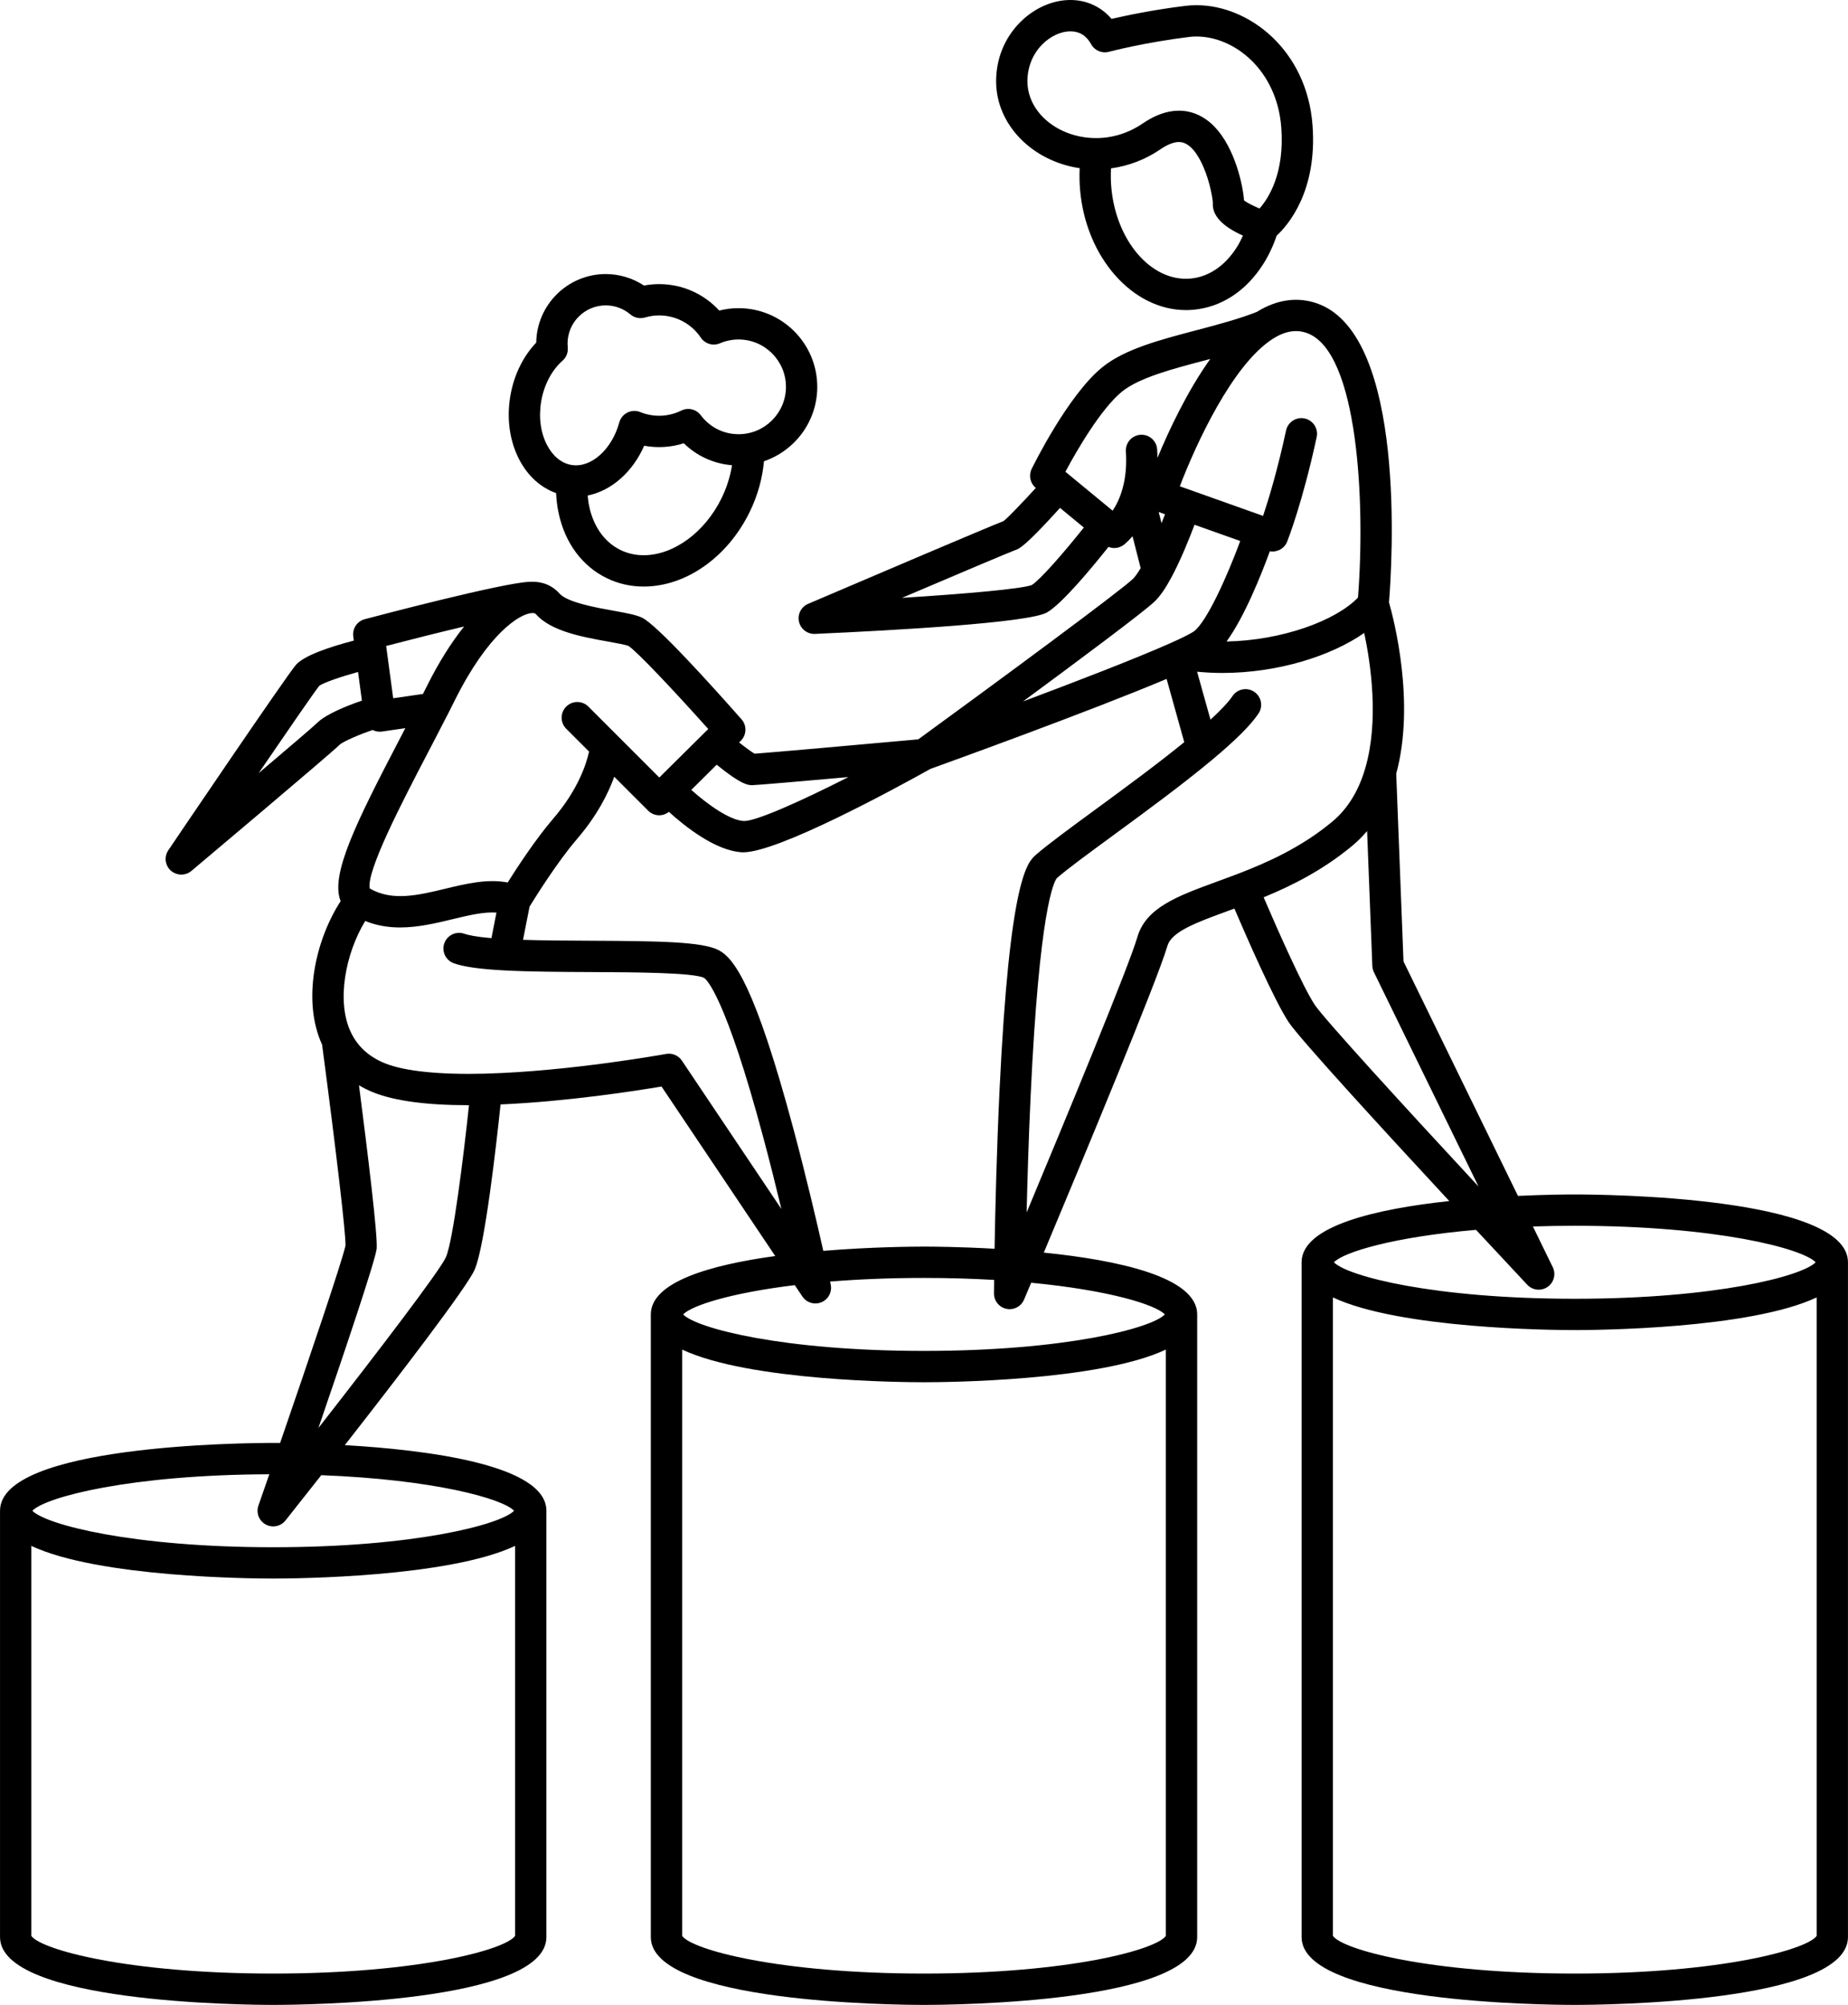 <?xml version="1.0" encoding="UTF-8"?>
<!DOCTYPE svg PUBLIC '-//W3C//DTD SVG 1.0//EN'
          'http://www.w3.org/TR/2001/REC-SVG-20010904/DTD/svg10.dtd'>
<svg height="512.0" preserveAspectRatio="xMidYMid meet" version="1.0" viewBox="20.0 0.0 472.0 512.0" width="472.0" xmlns="http://www.w3.org/2000/svg" xmlns:xlink="http://www.w3.org/1999/xlink" zoomAndPan="magnify"
><g id="change1_1"
  ><path d="M89.781,512c7.142,0,69.775-0.486,69.775-17.319V385.806c0-11.771-30.622-15.547-51.484-16.755 c13.667-17.484,31.181-40.286,33.161-44.813c2.642-6.054,5.607-32.567,6.617-42.194c17.107-0.743,34.621-3.478,41.113-4.574 l29.041,43.29c-16.39,2.243-31.778,6.569-31.778,14.912v159.01C186.226,511.514,248.858,512,256,512s69.774-0.486,69.774-17.319 v-159.01c0-9.595-20.349-13.877-39.172-15.787c9.471-22.594,29.076-69.691,31.572-78.332c1.062-3.657,7.426-5.983,15.484-8.928 c0.53-0.194,1.079-0.396,1.623-0.596c3.112,7.273,10.238,23.572,13.873,29.027c2.874,4.301,24.259,27.604,41.005,45.662 c-18.401,1.982-37.716,6.287-37.716,15.635v172.329c0,16.833,62.633,17.319,69.775,17.319s69.774-0.486,69.774-17.319V322.353 c0-16.833-62.633-17.319-69.774-17.319c-1.836,0-7.347,0.033-14.514,0.367l-29.235-59.885l-1.859-47.932 c4.931-18.1-0.607-39.422-1.842-43.75c0.79-9.787,4.492-67.927-18.124-76.263c-5.07-1.864-10.465-1.14-15.628,2.076 c-4.677,1.846-10.158,3.294-15.467,4.693c-9.422,2.482-18.321,4.827-24.019,9.455c-8.771,7.124-17.659,25.194-18.033,25.959 c-0.811,1.66-0.379,3.66,1.044,4.838l0.017,0.014c-3.511,3.843-7.04,7.53-8.226,8.46c-4.725,1.845-32.851,13.842-49.931,21.143 c-1.778,0.76-2.758,2.683-2.328,4.568c0.417,1.826,2.041,3.11,3.898,3.11c0.06,0,0.121-0.001,0.181-0.004 c20.148-0.904,54.639-2.817,59.263-5.481c3.872-2.23,11.563-11.527,15.707-16.743c0.475,0.19,0.976,0.295,1.48,0.295 c0.848,0,1.698-0.269,2.413-0.81c0.211-0.16,1.109-0.878,2.245-2.21l2.078,8.151c-0.986,1.667-1.645,2.432-1.986,2.759 c-3.197,3.089-34.185,25.937-54.813,40.968c-15.482,1.399-37.674,3.373-41.802,3.664c-0.798-0.461-2.287-1.548-3.958-2.869 l0.434-0.431c1.503-1.492,1.582-3.897,0.181-5.485c-7.914-8.966-21.744-24.263-25.433-25.962c-1.613-0.751-3.97-1.174-7.233-1.76 c-4.422-0.794-11.824-2.124-13.837-4.407c-1.821-2.059-4.4-3.113-7.297-2.991c-0.013,0-0.025-0.004-0.038-0.004 c-0.078,0-0.244,0-0.464,0.021c-6.969,0.327-38.33,8.585-41.924,9.537c-1.95,0.516-3.21,2.403-2.94,4.402l0.143,1.063 c-6.156,1.615-12.679,3.797-14.768,6.184c-2.478,2.821-31.927,46.34-32.597,47.337c-1.072,1.556-0.913,3.694,0.473,5.08 c0.466,0.466,1.024,0.775,1.614,0.961c0.062,0.02,0.123,0.038,0.185,0.055c0.139,0.037,0.276,0.07,0.418,0.092 c0.104,0.016,0.207,0.021,0.311,0.029c0.099,0.007,0.196,0.028,0.295,0.028c0.063,0,0.125-0.013,0.188-0.016 c0.132-0.006,0.264-0.016,0.396-0.035c0.082-0.012,0.163-0.027,0.245-0.044c0.144-0.03,0.286-0.068,0.427-0.114 c0.053-0.017,0.106-0.029,0.158-0.049c0.19-0.071,0.374-0.159,0.552-0.259c0.046-0.026,0.091-0.055,0.137-0.083 c0.161-0.099,0.316-0.208,0.464-0.331c0.018-0.014,0.037-0.024,0.054-0.039c1.298-1.09,35.457-29.831,37.802-32.176 c1.027-0.949,5.502-2.793,8.447-3.795c0.564,0.29,1.189,0.444,1.825,0.444c0.191,0,0.383-0.014,0.575-0.042l5.954-0.865 c-0.498,0.958-0.996,1.916-1.495,2.873c-11.212,21.5-17.708,34.62-15.028,41.307c-6.529,10.074-9.862,25.497-4.738,36.643 c3.64,27.479,6.084,48.451,5.977,51.285c-0.594,3.225-9.097,28.384-16.695,50.433c-0.754-0.006-1.354-0.008-1.765-0.008 c-7.142,0-69.774,0.486-69.774,17.319v108.875C20.007,511.514,82.64,512,89.781,512z M86.004,384.49 c-0.642,1.842,0.139,3.879,1.848,4.82c0.608,0.335,1.271,0.497,1.927,0.497c1.187,0,2.353-0.529,3.135-1.513 c1.725-2.173,5.034-6.348,9.143-11.572c28.735,1.11,46.203,5.95,49.25,9.084c-3.459,3.559-25.5,9.319-61.525,9.319 c-36.025,0-58.065-5.76-61.524-9.319c3.427-3.526,25.098-9.208,60.526-9.314C87.814,379.287,86.88,381.978,86.004,384.49z M89.781,504c-37.049,0-59.307-6.092-61.774-9.617v-99.599c17.121,8.045,56.221,8.34,61.774,8.34s44.654-0.295,61.775-8.34v99.599 C149.088,497.908,126.831,504,89.781,504z M86.049,197.455c7.153-10.465,14.207-20.708,15.492-22.312 c1.075-0.786,5.209-2.239,9.909-3.542l0.987,7.327c-3.875,1.297-9.269,3.527-11.358,5.617 C100.219,185.4,93.541,191.101,86.049,197.455z M120.428,178.321l-1.799-13.358c6.081-1.584,13.375-3.421,19.911-4.972 c-3.319,4.136-6.556,9.292-9.543,15.298c-0.316,0.638-0.644,1.284-0.97,1.929L120.428,178.321z M134.145,182.826 c0.028-0.049,0.061-0.093,0.086-0.144l0.475-0.94c0.493-0.974,0.982-1.941,1.456-2.896c8.484-17.057,16.517-22.032,19.58-22.279 c0,0,0.001,0,0.001,0c0.002,0,0.004,0,0.005,0c0.024,0,0.045-0.008,0.069-0.009c0.005,0,0.01,0.001,0.015,0 c0.748-0.05,0.964,0.189,1.062,0.3c3.853,4.37,11.93,5.82,18.42,6.986c1.871,0.336,4.41,0.792,5.207,1.112 c2.162,1.389,11.727,11.533,20.372,21.211l-12.498,12.395l-18.117-18.117c-1.562-1.562-4.094-1.562-5.657,0 c-1.563,1.562-1.563,4.095,0,5.657l5.831,5.831c-0.637,2.964-2.708,9.649-9.227,17.22c-4.396,5.112-9.131,12.356-11.558,16.211 c-5.171-0.997-10.613,0.313-15.909,1.588c-6.982,1.682-13.585,3.27-19.323-0.062c-0.915-4.442,8.448-22.396,14.689-34.362 C130.814,189.285,132.513,186.026,134.145,182.826z M250.381,152.676c14.193-6.042,27.374-11.625,28.899-12.185 c1.017-0.302,2.563-0.961,11.462-10.785l6.083,5.018c-5.249,6.595-11.183,13.357-13.301,14.685 C280.885,150.389,266.889,151.637,250.381,152.676z M310.49,239.327c-2.131,7.376-18.244,46.303-28.275,70.312 c0.203-8.631,0.521-19.113,1.017-29.75c2.216-47.58,5.918-54.664,6.702-55.64c2.722-2.371,8.233-6.411,14.609-11.083 c8.216-6.022,17.523-12.845,24.967-19.062c0.003-0.003,0.006-0.006,0.01-0.008c0.022-0.019,0.046-0.038,0.068-0.056 c6.05-5.054,9.813-8.806,11.841-11.809c1.237-1.831,0.756-4.317-1.074-5.554c-1.83-1.237-4.316-0.757-5.554,1.074 c-1.031,1.526-2.93,3.554-5.63,6.035l-3.419-12.248c2.15,0.208,4.304,0.32,6.445,0.319c14.234,0,27.898-4.37,36.238-10.223 c1.701,8.019,3.774,22.371,0.309,34.406c-1.678,5.866-4.523,10.503-8.455,13.78c-8.017,6.67-16.76,10.512-24.248,13.387 c-1.768,0.675-3.484,1.302-5.13,1.904C320.728,228.833,312.685,231.772,310.49,239.327z M256,504 c-37.049,0-59.307-6.092-61.774-9.617V344.65c17.121,8.045,56.221,8.34,61.774,8.34s44.654-0.295,61.774-8.34v149.733 C315.307,497.908,293.049,504,256,504z M317.524,335.671c-3.459,3.56-25.5,9.319-61.524,9.319s-58.065-5.759-61.524-9.319 c2.225-2.289,12.145-5.485,28.515-7.478l1.949,2.906c0.762,1.136,2.022,1.772,3.323,1.772c0.521,0,1.048-0.102,1.553-0.315 c1.765-0.744,2.754-2.635,2.36-4.509c-0.004-0.021-0.062-0.293-0.163-0.765c7.104-0.58,15.12-0.93,23.987-0.93 c6.425,0,12.396,0.186,17.906,0.507c-0.025,2.156-0.034,3.391-0.034,3.446c-0.012,1.908,1.325,3.559,3.194,3.943 c0.271,0.056,0.541,0.083,0.808,0.083c1.581,0,3.048-0.941,3.683-2.445c0.169-0.401,0.813-1.925,1.813-4.305 C303.108,329.469,315.054,333.13,317.524,335.671z M194.159,270.854c-0.887-1.322-2.475-1.994-4.042-1.706 c-0.243,0.044-24.516,4.451-45.999,5.022c-0.039,0.001-0.075,0.012-0.113,0.015c-11.708,0.3-20.584-0.607-25.654-2.633 c-3.965-1.592-6.852-4.157-8.588-7.627c-0.021-0.045-0.041-0.09-0.064-0.134c-3.922-8.001-1.413-20.402,3.581-28.591 c2.959,1.194,5.944,1.652,8.899,1.652c4.636,0,9.195-1.098,13.453-2.123c4.045-0.974,7.923-1.907,11.171-1.677l-1.284,6.526 c-3.981-0.341-5.961-0.782-6.937-1.125c-2.083-0.733-4.367,0.364-5.1,2.448c-0.732,2.084,0.364,4.368,2.448,5.1 c2.567,0.902,6.576,1.475,12.611,1.803c0.02,0.001,0.041,0.002,0.06,0.003c0.055,0.002,0.106,0.016,0.161,0.016 c0.021,0,0.04-0.005,0.061-0.005c6.479,0.348,14.424,0.386,22.117,0.421c11.045,0.051,26.173,0.121,28.895,1.492 c0.523,0.331,5.396,4.302,15.272,41.325c1.638,6.137,3.157,12.224,4.47,17.688L194.159,270.854z M274.023,318.901 c-8.849-0.505-15.896-0.548-18.023-0.548c-2.715,0-13.453,0.071-25.718,1.083c-1.712-7.583-4.442-19.224-7.595-31 c-9.859-36.816-15.246-43.826-19.215-45.828c-4.224-2.13-15.1-2.288-32.496-2.368c-5.933-0.027-12.013-0.057-17.39-0.229 l1.668-8.479c1.455-2.373,7.105-11.43,12.035-17.163c5.217-6.06,8.054-11.734,9.597-16.003l8.666,8.667 c0.781,0.781,1.804,1.171,2.828,1.171c0.875,0,1.74-0.303,2.463-0.874c4.139,3.758,11.847,9.88,18.56,10.315 c0.134,0.009,0.273,0.013,0.419,0.013c8.896-0.001,38.416-16.053,47.841-21.309c4.079-1.469,40.842-14.752,60.297-22.971 l4.51,16.153c-6.916,5.636-15.229,11.736-22.657,17.18c-6.569,4.815-12.243,8.974-15.204,11.564 c-2.186,1.913-6.735,5.892-9.32,60.205C274.559,293.842,274.197,308.986,274.023,318.901z M319.129,147.559 c2.368-4.373,4.597-9.917,5.967-13.548l11.673,4.147c-3.359,9.098-8.499,20.529-11.794,23.048c-0.14,0.106-0.991,0.703-4.138,2.175 c-0.064,0.026-0.128,0.054-0.191,0.084c-0.515,0.243-1.065,0.488-1.695,0.769c-8.747,3.901-24.133,9.828-37.664,14.898 c14.532-10.708,30.936-22.937,33.609-25.52C316.248,152.32,317.634,150.336,319.129,147.559z M365.41,215.967 c1.358-1.132,2.609-2.383,3.763-3.736l1.335,34.438c0.021,0.555,0.159,1.1,0.402,1.6l26.726,54.746 c-19.362-20.87-39.458-42.852-41.828-46.398c-2.979-4.471-9.433-19.006-13.059-27.467 C349.925,226.194,357.871,222.24,365.41,215.967z M366.843,152.599c-5.675,5.942-19.438,10.947-33.572,11.224 c4.582-6.302,8.854-17.011,11.062-23.046c1.84,0.33,3.707-0.659,4.418-2.45c0.159-0.4,3.938-9.997,7.544-26.706 c0.466-2.159-0.907-4.288-3.066-4.754c-2.155-0.463-4.287,0.907-4.754,3.066c-2.201,10.198-4.49,17.696-5.871,21.815l-21.265-7.56 c4.114-10.779,13.419-30.979,23.629-37.583c3.18-2.063,6.097-2.562,8.912-1.527C366.918,89.883,368.747,128.474,366.843,152.599z M306.574,100.004c4.359-3.541,12.826-5.772,21.013-7.929c0.508-0.134,1.019-0.269,1.53-0.404 c-5.933,8.304-10.611,18.326-13.491,25.277c-0.009-0.718-0.03-1.442-0.077-2.178c-0.139-2.205-2.024-3.875-4.244-3.74 c-2.205,0.139-3.879,2.039-3.74,4.244c0.221,3.496-0.066,6.688-0.857,9.5c-0.692,2.498-1.663,4.354-2.527,5.645l-12.065-9.944 C295.292,114.503,301.385,104.219,306.574,100.004z M315.943,130.758l1.61,0.572c-0.264,0.699-0.56,1.465-0.883,2.282 L315.943,130.758z M209.92,209.663c-3.643-0.236-9.27-4.295-13.354-7.943l6.484-6.43c6.404,5.214,8.066,5.222,9.105,5.222 c1.021,0,12.954-1.038,24.546-2.067C224.087,204.843,212.821,209.834,209.92,209.663z M116.202,318.885 c0.315-3.138-2.235-24.098-4.51-41.724c1.153,0.677,2.374,1.292,3.684,1.817c5.429,2.17,13.602,3.265,24.339,3.265 c0.023,0,0.048,0,0.071,0c-1.4,13.185-4.065,34.625-5.885,38.793c-1.463,3.347-17.414,24.236-32.576,43.644 C108.007,345.225,115.905,321.793,116.202,318.885z M422.218,504c-37.049,0-59.307-6.092-61.775-9.617V331.331 c17.121,8.045,56.222,8.34,61.775,8.34s44.654-0.295,61.774-8.34v163.052C481.525,497.908,459.268,504,422.218,504z M483.743,322.353c-3.459,3.56-25.5,9.319-61.524,9.319c-36.025,0-58.065-5.759-61.525-9.319c2.558-2.631,15.282-6.463,36.295-8.283 c6.5,6.985,11.5,12.327,13.086,14.021c0.781,0.833,1.847,1.265,2.921,1.265c0.787,0,1.58-0.231,2.269-0.707 c1.63-1.123,2.193-3.27,1.325-5.048l-5.071-10.388c3.417-0.114,6.979-0.179,10.7-0.179 C458.243,313.034,480.283,318.793,483.743,322.353z"
  /></g
  ><g id="change1_2"
  ><path d="M295.759,42.95c-0.084,1.826-0.054,3.677,0.106,5.542c1.484,17.213,13.363,30.697,27.044,30.697 c0.604,0,1.216-0.026,1.818-0.078c7.16-0.617,13.515-4.751,17.894-11.641c1.423-2.24,2.574-4.692,3.45-7.288 c2.931-2.708,10.422-11.362,9.16-28.231c-1.435-19.171-16.2-30.627-29.646-30.627c-0.938,0-1.875,0.056-2.786,0.167 c-8.226,1.001-15.227,2.483-18.896,3.338C301.258,1.728,297.559,0,293.392,0c-4.58,0-9.269,2.082-12.865,5.711 c-3.991,4.028-6.16,9.436-6.106,15.228C274.522,31.986,283.765,41.179,295.759,42.95z M293.392,8c2.313,0,4.095,1.108,5.299,3.294 c0.885,1.609,2.751,2.41,4.529,1.937c0.09-0.024,9.188-2.417,20.545-3.799c0.592-0.072,1.204-0.108,1.82-0.108 c9.796,0,20.58,8.687,21.668,23.224c0.876,11.712-3.254,18.101-5.56,20.705c-1.677-0.706-3.207-1.501-3.955-2.07 c-0.267-3.898-2.311-13.236-7.357-18.633c-2.622-2.803-5.827-4.285-9.271-4.285c-2.968,0-6.075,1.095-9.235,3.254 c-3.583,2.449-7.701,3.744-11.908,3.744c-9.604,0-17.476-6.459-17.549-14.397c-0.034-3.642,1.312-7.024,3.79-9.524 C288.283,9.25,290.968,8,293.392,8z M324.041,71.141c-10.028,0.871-19.031-9.708-20.205-23.335c-0.14-1.625-0.157-3.233-0.07-4.811 c4.476-0.601,8.784-2.245,12.626-4.871c1.779-1.216,3.412-1.859,4.72-1.859c2.892,0,4.991,3.446,6.242,6.337 c1.816,4.195,2.419,8.532,2.422,9.238c-0.211,3.159,2.376,5.953,7.692,8.332c-0.478,1.044-0.997,2.059-1.599,3.007 C332.86,67.916,328.659,70.743,324.041,71.141z"
  /></g
  ><g id="change1_3"
  ><path d="M162.033,125.926c0.079,1.75,0.293,3.479,0.658,5.165c1.648,7.618,6.008,13.496,12.276,16.551 c2.925,1.426,6.098,2.149,9.43,2.149c10.811,0,21.446-7.488,27.095-19.077c2.067-4.241,3.252-8.64,3.634-12.919 c7.905-2.705,13.613-10.191,13.613-19.002c0-11.081-9.015-20.095-20.095-20.095c-1.681,0-3.333,0.206-4.938,0.613 c-3.915-4.277-9.46-6.758-15.352-6.758c-1.295,0-2.591,0.124-3.873,0.368c-2.887-1.903-6.285-2.933-9.764-2.933 c-9.706,0-17.618,7.827-17.755,17.501c-3.382,3.553-5.707,8.318-6.614,13.625c-0.991,5.796-0.172,11.587,2.307,16.307 C154.852,121.605,158.132,124.536,162.033,125.926z M158.233,102.461c0.711-4.161,2.692-7.927,5.435-10.334 c0.971-0.852,1.47-2.121,1.341-3.406c-0.033-0.326-0.049-0.655-0.049-0.978c0-5.38,4.377-9.757,9.757-9.757 c2.299,0,4.535,0.821,6.296,2.311c1.027,0.87,2.422,1.164,3.716,0.783c1.192-0.352,2.412-0.53,3.625-0.53 c4.273,0,8.251,2.122,10.643,5.675c1.073,1.594,3.127,2.2,4.894,1.443c1.507-0.646,3.106-0.973,4.754-0.973 c6.669,0,12.095,5.426,12.095,12.095s-5.426,12.095-12.095,12.095c-3.827,0-7.35-1.769-9.666-4.853 c-1.157-1.541-3.245-2.037-4.97-1.185c-3.298,1.629-7.096,1.759-10.474,0.385c-1.059-0.431-2.254-0.388-3.28,0.12 c-1.026,0.507-1.786,1.43-2.086,2.534c-1.877,6.891-7.23,11.708-12.23,10.848c-2.519-0.431-4.721-2.219-6.2-5.037 C158.07,110.527,157.536,106.536,158.233,102.461z M184.397,141.791c-2.107,0-4.101-0.451-5.925-1.34 c-4.016-1.958-6.844-5.882-7.962-11.051c-0.203-0.935-0.323-1.894-0.407-2.862c6.053-1.197,11.468-5.97,14.429-12.709 c3.356,0.63,6.871,0.416,10.119-0.628c3.331,3.259,7.644,5.224,12.314,5.607c-0.441,2.783-1.313,5.629-2.664,8.402 C200.049,135.93,192.051,141.791,184.397,141.791z"
  /></g
></svg
>
